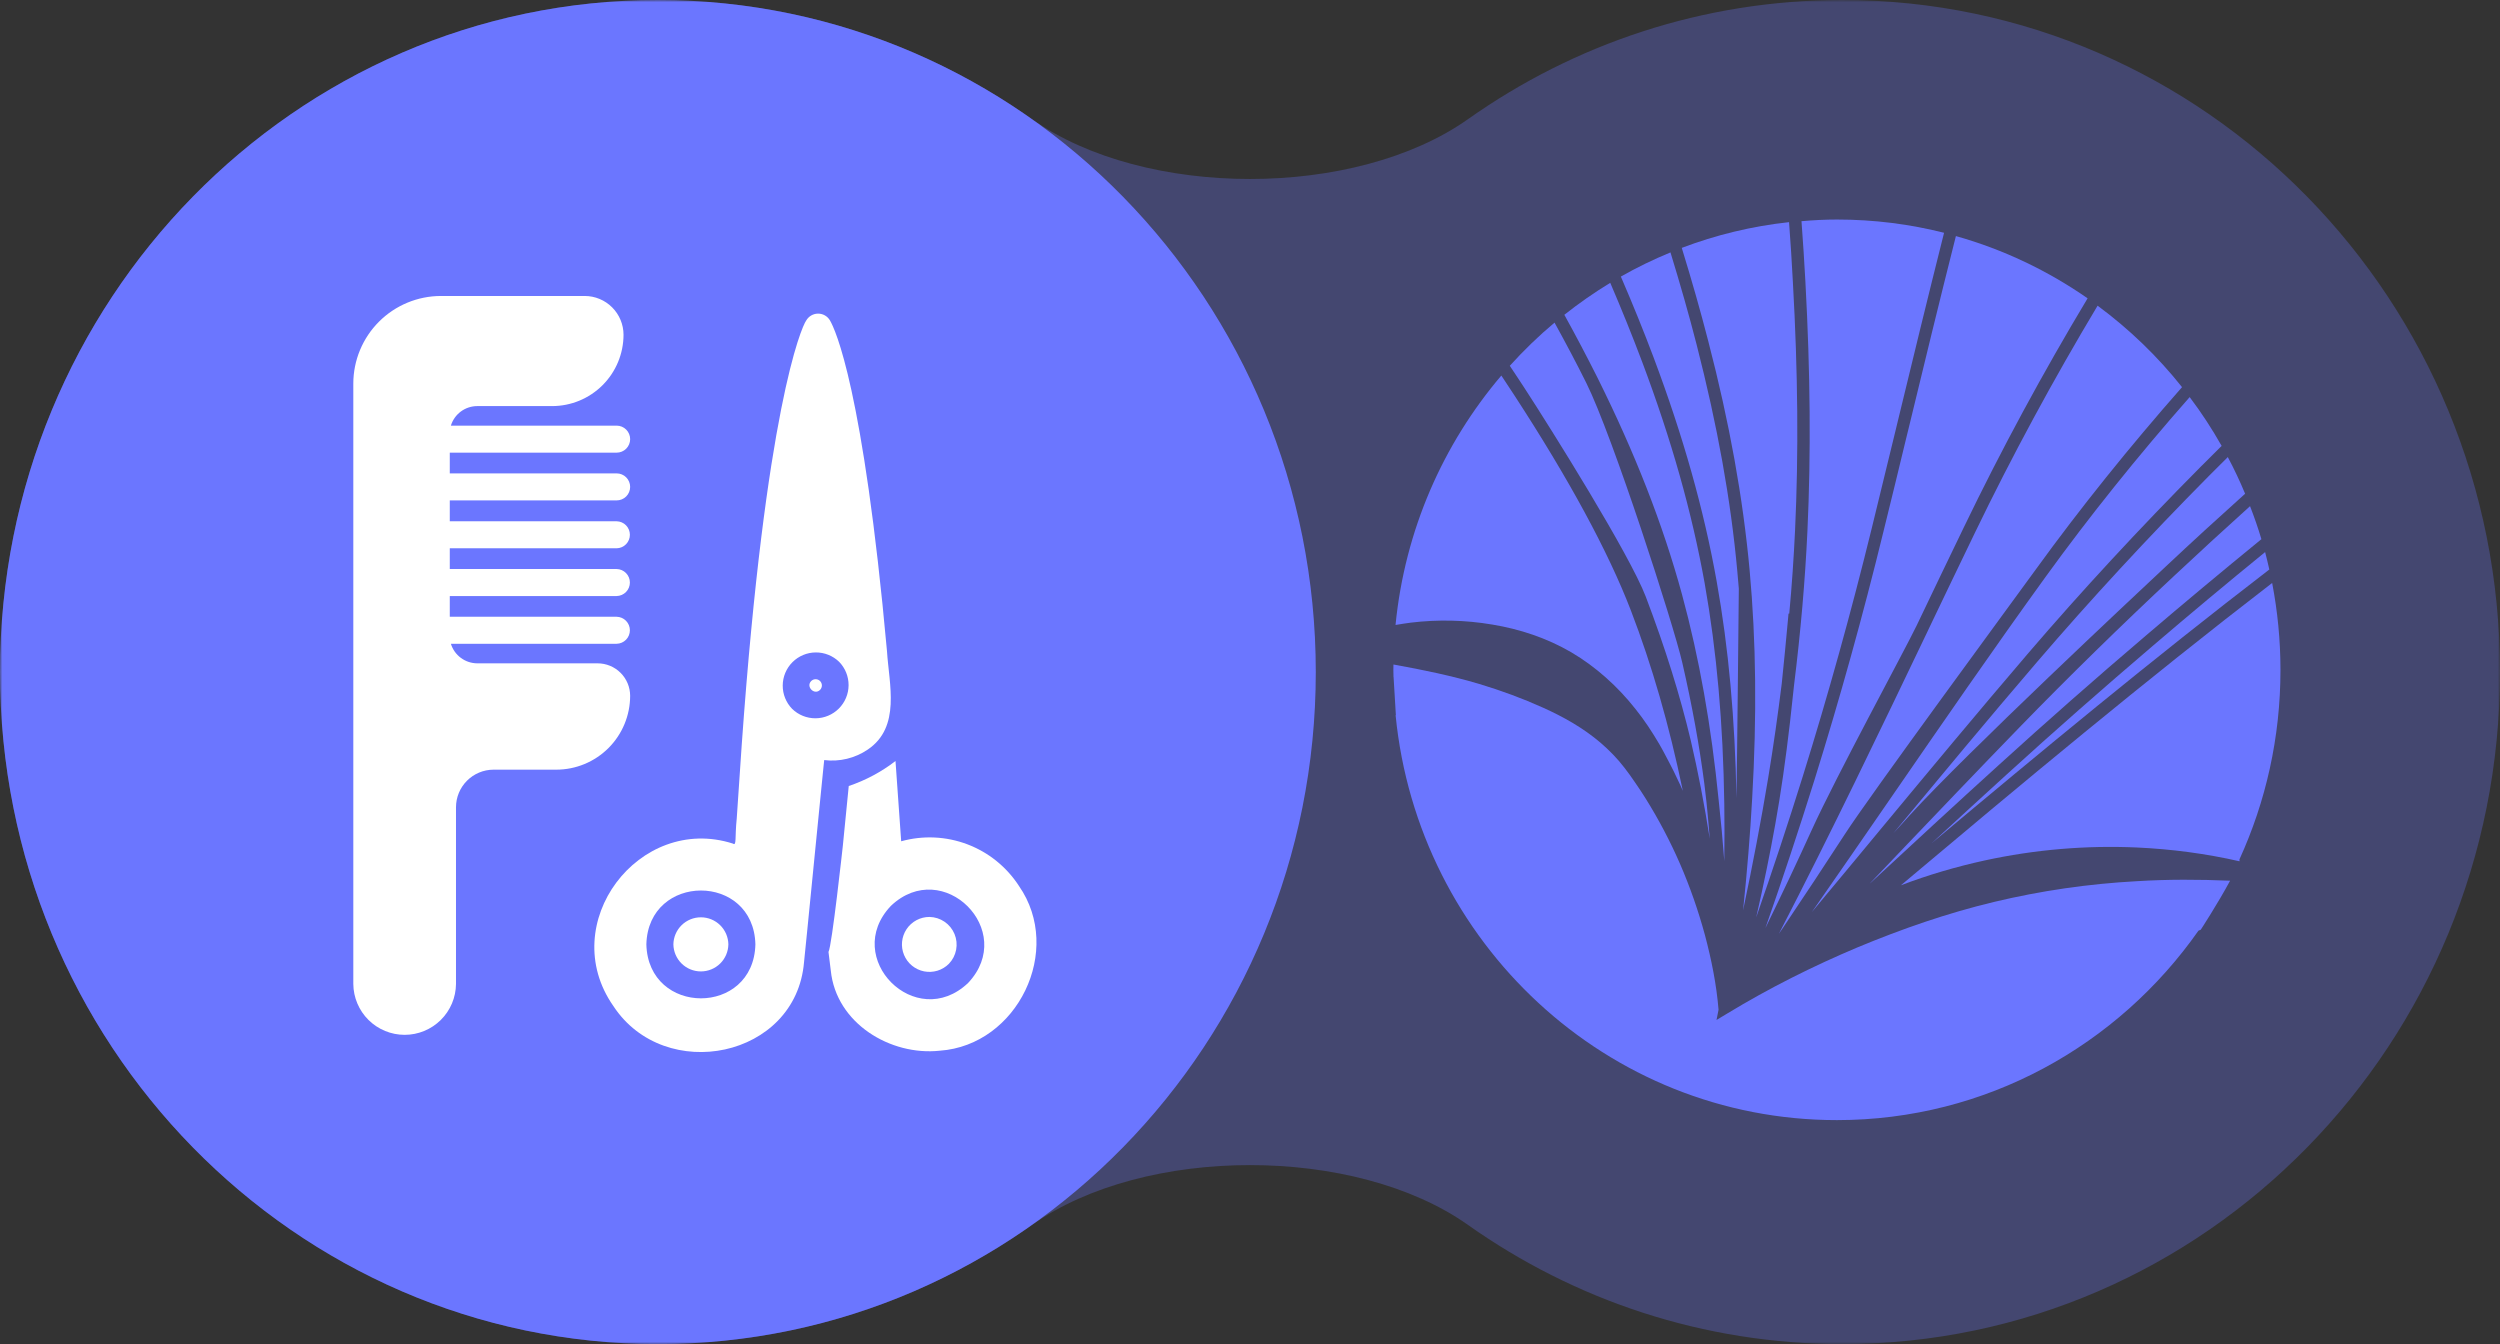 <?xml version="1.0" encoding="UTF-8"?> <svg xmlns="http://www.w3.org/2000/svg" width="558" height="300" viewBox="0 0 558 300" fill="none"><rect x="0" y="0" width="558" height="300" fill="#333333" stroke="none"/> <g clip-path="url(#clip0_250_153)"> <mask id="mask0_250_153" style="mask-type:luminance" maskUnits="userSpaceOnUse" x="0" y="0" width="558" height="300"> <path d="M558 0H0V300H558V0Z" fill="white"></path> </mask> <g mask="url(#mask0_250_153)"> <path opacity="0.3" fill-rule="evenodd" clip-rule="evenodd" d="M327.669 273.413C302.478 255.596 255.522 255.596 230.331 273.413C206.626 290.178 177.857 300 146.842 300C65.743 300 0 232.843 0 150C0 67.157 65.743 0 146.842 0C177.857 0 206.626 9.822 230.331 26.588C255.522 44.404 302.478 44.404 327.669 26.588C351.374 9.822 380.143 0 411.158 0C492.257 0 558 67.157 558 150C558 232.843 492.257 300 411.158 300C380.143 300 351.374 290.178 327.669 273.413Z" fill="#6B76FF"></path> <path d="M146.842 300C227.941 300 293.684 232.843 293.684 150C293.684 67.157 227.941 0 146.842 0C65.743 0 0 67.157 0 150C0 232.843 65.743 300 146.842 300Z" fill="#6B76FF"></path> </g> <path d="M333.076 139.401C339.142 140.397 345.223 142.388 350.73 145.605C356.223 148.838 361.097 153.25 365.035 158.244C367.027 160.726 368.762 163.376 370.346 166.072C370.754 166.762 371.086 167.405 371.433 168.033L372.489 170.04C373.183 171.358 373.862 172.69 374.481 174.054C374.888 174.866 375.235 175.678 375.612 176.52C372.549 161.767 368.732 148.547 364.009 136.245C358.939 123.07 350.172 106.908 337.995 88.218C337.044 86.747 336.094 85.307 335.098 83.821C322.121 99.08 313.566 118.306 311.483 139.493C312.615 139.294 313.777 139.125 314.909 138.972C320.884 138.252 327.01 138.374 333.076 139.401Z" fill="#6B76FF"></path> <path d="M375.431 132.707C379.264 146.816 381.95 161.891 383.625 178.788C384.108 183.139 384.515 187.582 384.862 192.177C384.922 187.811 384.922 183.598 384.862 179.477C384.606 161.477 383.172 145.361 380.486 130.21C377.649 114.4 373.093 98.222 366.514 80.727C364.371 75.028 362.002 69.176 359.407 63.125C355.846 65.3 352.42 67.675 349.161 70.264C351.787 75.013 354.231 79.67 356.51 84.205C364.959 101.179 371.161 117.05 375.431 132.707Z" fill="#6B76FF"></path> <path d="M367.343 133.197C371.704 144.687 374.978 155.165 377.377 165.261C379.007 172.262 380.41 179.508 381.617 187.198C381.451 185.13 381.285 183.077 381.089 181.086L380.893 179.11C380.742 177.685 380.561 176.322 380.41 174.943C379.309 166.44 377.709 157.57 375.476 147.858C373.605 139.662 359.934 97.226 354.049 85.446C351.861 81.049 349.492 76.576 346.972 72.01C343.411 74.982 340.092 78.215 336.983 81.646C338.115 83.347 339.217 84.986 340.303 86.671C346.158 95.664 363.721 123.699 367.343 133.197Z" fill="#6B76FF"></path> <path d="M383.156 129.734C385.827 144.655 387.26 160.495 387.577 178.144C387.713 171.587 388.105 131.388 388.105 131.388C387.999 130.117 387.894 128.83 387.773 127.574C386.324 111.565 383.322 94.974 378.674 76.866C376.999 70.324 375.038 63.476 372.85 56.337C369.017 57.915 365.335 59.708 361.774 61.73C364.445 67.919 366.875 73.909 369.062 79.731C375.702 97.409 380.304 113.755 383.156 129.734Z" fill="#6B76FF"></path> <path d="M425.482 97.732C423.792 104.733 422.102 111.734 420.367 118.72C415.84 137.272 410.649 155.947 404.946 174.223C401.52 185.161 397.884 196.161 394.036 207.145C394.066 207.053 394.112 206.992 394.157 206.9C397.899 199.24 401.249 192.147 404.372 185.268C409.774 173.365 425.195 145.039 427.791 139.631C431.276 132.354 434.747 125.078 438.293 117.77C446.712 100.306 456.022 83.132 465.951 66.587C457.079 60.413 447.18 55.68 436.557 52.692C432.921 67.062 429.45 81.371 426.04 95.465L425.482 97.732Z" fill="#6B76FF"></path> <path d="M403.421 118.444C402.908 129.535 401.897 141.132 400.433 152.913C400.147 155.64 399.845 158.428 399.528 161.201C398.547 169.673 397.476 177.133 396.239 183.981C395.077 190.492 393.688 197.309 391.983 204.755C395.635 194.307 399.09 183.813 402.35 173.38C408.038 155.134 413.214 136.506 417.741 118.046C419.566 110.585 421.377 103.109 423.203 95.618L423.384 94.852C426.809 80.727 430.28 66.388 433.916 51.957C426.281 50.026 418.269 49 410.03 49C407.359 49 404.719 49.138 402.093 49.368C402.44 53.994 402.727 58.498 402.968 62.925C404.07 83.163 404.221 101.316 403.421 118.444Z" fill="#6B76FF"></path> <path d="M430.521 140.305L430.265 140.857C419.657 163.024 408.763 185.759 397.054 208.401C397.31 208.033 397.567 207.681 397.808 207.313C402.682 200.052 407.39 192.959 411.766 186.203C417.364 177.532 448.87 134.714 454.468 126.993C464.306 113.419 475.231 99.816 487.03 86.411C481.583 79.548 475.231 73.435 468.184 68.227C458.346 84.665 449.111 101.7 440.752 119.011C437.342 126.043 433.947 133.166 430.521 140.305Z" fill="#6B76FF"></path> <path d="M422.146 177.93C416.306 186.386 410.422 194.95 404.416 203.56C409.561 197.37 414.677 191.258 419.656 185.207L419.822 185.008C430.505 172.124 441.55 158.826 452.747 145.743C464.592 131.925 477.478 118 491.073 104.304C492.673 102.726 494.257 101.117 495.871 99.524C493.729 95.74 491.345 92.079 488.734 88.632C477.116 101.837 466.357 115.242 456.655 128.647C444.9 144.901 433.327 161.706 422.146 177.93Z" fill="#6B76FF"></path> <path d="M447.995 172.767C442.382 177.869 436.724 183.062 431.11 188.24C455.525 167.758 480.588 147.03 506.254 127.314L506.511 127.115C506.224 125.813 505.907 124.51 505.575 123.224C497.02 130.194 488.66 137.18 480.648 144.028C469.376 153.648 458.392 163.3 447.995 172.767Z" fill="#6B76FF"></path> <path d="M450.726 162.366C441.537 171.833 432.257 181.561 423.294 190.952L422.389 191.902C420.699 193.679 419.009 195.441 417.304 197.233C417.394 197.141 417.485 197.064 417.59 196.988C426.855 188.409 436.437 179.539 446.169 170.715C456.581 161.247 467.581 151.55 478.883 141.929C487.182 134.836 495.858 127.605 504.745 120.344C504.006 117.847 503.146 115.396 502.21 112.975C496.446 118.168 490.803 123.346 485.341 128.463C473.36 139.662 461.696 151.075 450.726 162.366Z" fill="#6B76FF"></path> <path d="M454.816 147.582C443.861 160.358 433.072 173.364 422.615 185.957C423.309 185.207 424.003 184.441 424.713 183.675L426.312 181.897C439.108 167.88 476.831 132.599 483.455 126.395C489.174 121.017 495.073 115.625 501.109 110.202C499.947 107.398 498.665 104.687 497.246 102.021C495.813 103.446 494.394 104.855 492.991 106.265C479.456 119.93 466.615 133.825 454.816 147.582Z" fill="#6B76FF"></path> <path d="M390.52 127.314C391.968 143.124 392.149 159.807 391.078 178.328C390.64 186.187 389.976 194.337 389.056 203.192C391.229 192.897 393.1 183.077 394.669 173.579C395.846 166.44 396.842 159.378 397.687 152.576C398.2 147.765 398.638 142.94 399.09 138.145L399.196 136.95L399.362 136.965C399.95 130.684 400.373 124.403 400.66 118.306C401.459 101.286 401.308 83.193 400.177 63.063C399.95 58.667 399.664 54.209 399.317 49.582C390.987 50.486 382.96 52.447 375.37 55.327C377.603 62.573 379.58 69.513 381.285 76.146C386.038 94.438 389.041 111.182 390.52 127.314Z" fill="#6B76FF"></path> <path d="M476.951 196.681C466.177 197.263 455.509 198.81 445.082 201.307C434.656 203.805 424.501 207.328 414.572 211.464C404.643 215.647 394.881 220.534 385.495 226.232L383.126 227.657L383.579 225.375V225.359C383.126 219.783 381.995 214.161 380.546 208.722C379.067 203.268 377.211 197.952 374.993 192.836C372.76 187.704 370.165 182.786 367.237 178.114C366.498 176.949 365.759 175.8 364.959 174.667L363.812 173.012C363.374 172.445 362.967 171.863 362.575 171.358C360.99 169.289 359.165 167.436 357.263 165.797C353.355 162.457 348.964 160.006 344.407 157.953C339.866 155.9 335.128 154.154 330.148 152.652C324.052 150.845 317.654 149.512 311.015 148.317C311.015 148.731 311 149.114 311 149.527C311 150.063 311.03 150.584 311.03 151.105H311.045L311.558 159.638C311.543 159.638 311.513 159.638 311.498 159.638C316.492 210.392 358.682 250.009 410 250.009C443.302 250.009 472.756 233.31 490.697 207.726L491.21 207.512C491.21 207.512 494.997 201.706 497.759 196.574C490.802 196.283 483.861 196.252 476.951 196.681Z" fill="#6B76FF"></path> <path d="M509.001 149.528C509.001 142.894 508.352 136.414 507.145 130.118C478.777 151.948 451.119 175.019 424.275 197.601C430.371 195.272 436.679 193.434 443.046 192.04C454.197 189.619 465.62 188.654 476.937 189.159C484.647 189.512 492.358 190.523 499.857 192.239C499.872 192.101 499.872 191.948 499.842 191.825C505.712 178.972 509.001 164.648 509.001 149.528Z" fill="#6B76FF"></path> <path d="M140.65 155.295C140.642 153.372 139.873 151.531 138.511 150.175C137.149 148.818 135.304 148.057 133.382 148.057H106.513C105.196 148.048 103.917 147.62 102.86 146.835C101.803 146.05 101.024 144.949 100.635 143.691H137.634C138.424 143.676 139.176 143.351 139.729 142.787C140.282 142.224 140.591 141.465 140.591 140.676C140.591 139.886 140.282 139.128 139.729 138.564C139.176 138 138.424 137.675 137.634 137.66H100.391V133.037H137.634C138.424 133.021 139.176 132.697 139.729 132.133C140.282 131.569 140.591 130.811 140.591 130.021C140.591 129.231 140.281 128.473 139.728 127.909C139.175 127.345 138.423 127.021 137.634 127.005H100.391V122.379H137.634C138.424 122.363 139.176 122.039 139.729 121.475C140.282 120.911 140.591 120.153 140.591 119.363C140.591 118.573 140.281 117.815 139.728 117.251C139.175 116.687 138.423 116.363 137.634 116.347H100.391V111.691H137.634C138.434 111.691 139.201 111.374 139.766 110.808C140.332 110.243 140.65 109.476 140.65 108.676C140.65 107.876 140.332 107.109 139.766 106.544C139.201 105.978 138.434 105.66 137.634 105.66H100.391V101.034H137.634C138.434 101.034 139.201 100.716 139.766 100.15C140.332 99.585 140.65 98.818 140.65 98.018C140.65 97.218 140.332 96.451 139.766 95.886C139.201 95.32 138.434 95.002 137.634 95.002H100.636C101.021 93.743 101.799 92.639 102.856 91.854C103.914 91.069 105.195 90.643 106.513 90.64H123.219C127.445 90.64 131.498 88.963 134.489 85.978C137.48 82.993 139.164 78.943 139.172 74.717C139.167 72.424 138.253 70.225 136.631 68.603C135.009 66.981 132.811 66.068 130.517 66.062H98.401C93.221 66.072 88.255 68.133 84.593 71.796C80.93 75.459 78.868 80.424 78.859 85.604V219.618C78.886 222.64 80.105 225.528 82.252 227.656C84.398 229.783 87.297 230.976 90.319 230.976C93.341 230.976 96.24 229.782 98.386 227.655C100.532 225.528 101.751 222.639 101.778 219.618V180.174C101.782 177.957 102.662 175.831 104.227 174.261C105.792 172.69 107.914 171.802 110.131 171.79H124.154C128.529 171.789 132.724 170.051 135.817 166.958C138.91 163.864 140.649 159.669 140.65 155.295Z" fill="white"></path> <path d="M193.694 167.297C201.116 162.262 198.437 152.744 197.976 145.343C192.669 86.78 186.427 73.541 185.25 71.521C184.979 71.056 184.59 70.67 184.123 70.403C183.655 70.136 183.125 69.997 182.586 70C182.048 70.003 181.52 70.148 181.055 70.42C180.59 70.692 180.206 71.082 179.939 71.55C178.861 73.043 170.888 91.424 165.558 166.188C165.538 166.481 164.882 176.173 164.442 182.667C163.987 186.999 164.461 188.889 163.583 188.287C142.651 181.598 124.011 206.117 136.899 224.543C148.367 242.028 177.671 236.165 179.461 214.755C179.518 214.069 180.133 208.142 180.154 207.895C180.153 207.911 183.954 169.508 183.961 169.649C187.383 170.075 190.844 169.238 193.694 167.297ZM176.807 158.22C175.446 156.822 174.691 154.945 174.704 152.994C174.718 151.043 175.499 149.176 176.878 147.797C178.257 146.417 180.124 145.637 182.075 145.623C184.026 145.61 185.903 146.365 187.301 147.726C188.662 149.124 189.417 151.001 189.404 152.952C189.39 154.903 188.609 156.77 187.23 158.149C185.851 159.528 183.984 160.309 182.033 160.323C180.082 160.336 178.205 159.581 176.807 158.22ZM144.268 210.782C144.683 194.777 168.208 194.738 168.604 210.783C168.208 226.868 144.678 226.823 144.268 210.782Z" fill="white"></path> <path d="M207.446 204.661C206.437 204.661 205.443 204.91 204.554 205.385C203.664 205.861 202.905 206.549 202.345 207.388C201.785 208.227 201.44 209.192 201.342 210.196C201.243 211.2 201.394 212.213 201.781 213.145C202.168 214.076 202.778 214.899 203.559 215.538C204.339 216.177 205.265 216.614 206.255 216.81C207.245 217.006 208.268 216.955 209.233 216.661C210.198 216.367 211.076 215.839 211.788 215.125C212.624 214.259 213.188 213.167 213.411 211.985C213.635 210.803 213.509 209.581 213.047 208.469C212.586 207.358 211.81 206.405 210.815 205.729C209.82 205.052 208.649 204.681 207.446 204.661Z" fill="white"></path> <path d="M227.439 197.755C224.69 193.508 220.657 190.249 215.927 188.454C211.197 186.659 206.018 186.42 201.143 187.773L199.876 169.86C196.73 172.283 193.204 174.168 189.442 175.439L188.116 188.829C188.116 188.829 185.673 211.235 184.919 212.471L185.432 216.633C186.625 228.403 198.748 235.704 209.768 234.515C227.107 233.292 237.412 212.1 227.439 197.755ZM216.07 219.407C204.4 230.447 187.809 213.821 198.851 202.188C210.48 191.151 227.11 207.719 216.07 219.407Z" fill="white"></path> <path d="M183.049 153.968C183.306 153.703 183.448 153.348 183.444 152.979C183.44 152.611 183.29 152.258 183.027 152C182.764 151.741 182.41 151.597 182.041 151.598C181.673 151.6 181.319 151.747 181.059 152.008C179.806 153.269 181.779 155.267 183.049 153.968Z" fill="white"></path> <path d="M162.573 210.783C162.548 209.172 161.89 207.636 160.742 206.506C159.594 205.376 158.047 204.743 156.436 204.743C154.826 204.743 153.279 205.376 152.131 206.506C150.983 207.636 150.326 209.172 150.3 210.783C150.326 212.393 150.983 213.929 152.132 215.059C153.28 216.189 154.826 216.822 156.437 216.822C158.048 216.822 159.594 216.189 160.742 215.059C161.89 213.929 162.548 212.393 162.573 210.783Z" fill="white"></path> </g> <defs> <clipPath id="clip0_250_153"> <rect width="558" height="300" fill="white"></rect> </clipPath> </defs> </svg> 